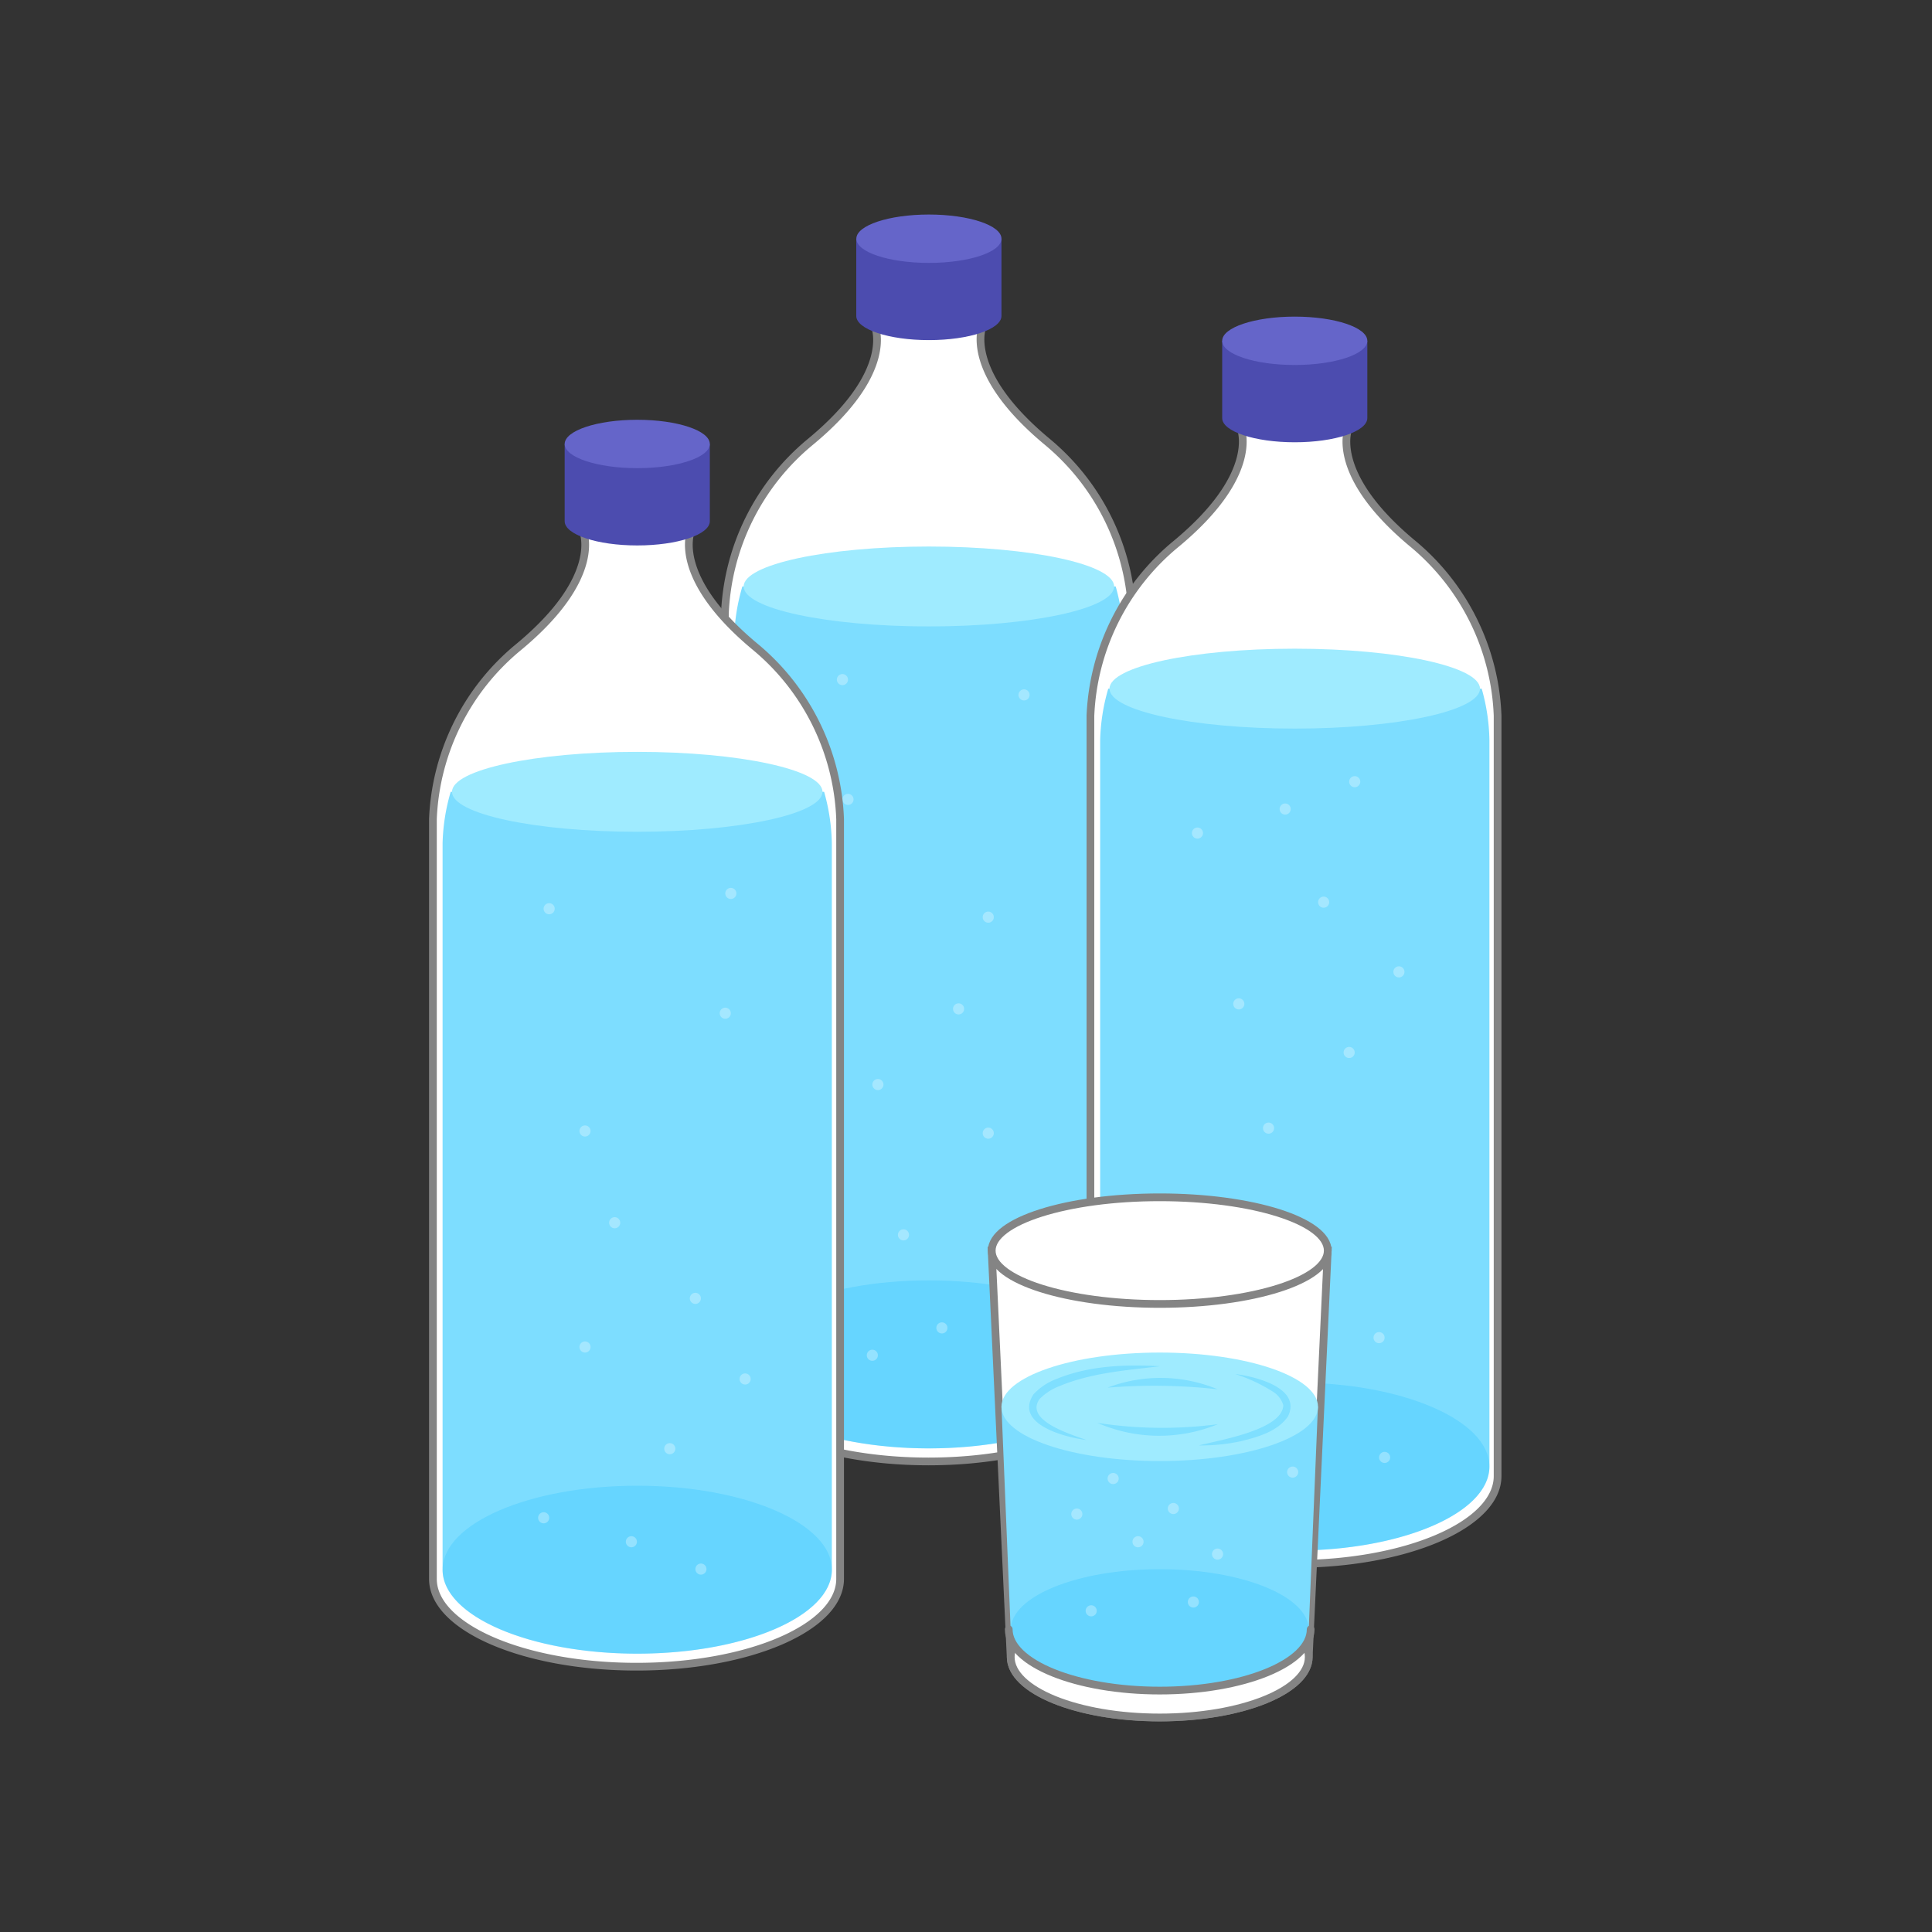 <svg xmlns="http://www.w3.org/2000/svg" viewBox="0 0 250 250"><rect x="0" y="0" width="250" height="250" fill="#333333" stroke="none"/><defs><style>.cls-1{isolation:isolate;}.cls-2,.cls-9{fill:#fff;}.cls-12,.cls-2{stroke:#848484;}.cls-2{stroke-miterlimit:10;}.cls-3{fill:#7dddff;}.cls-11,.cls-4{fill:#31c2ff;}.cls-10,.cls-4,.cls-8{opacity:0.3;}.cls-5{fill:#9febff;}.cls-6{fill:#4c4caf;}.cls-7{fill:#6565c9;}.cls-8{mix-blend-mode:screen;}.cls-12{fill:none;stroke-linecap:round;stroke-linejoin:round;}</style></defs><g class="cls-1"><g id="Layer_2" data-name="Layer 2"><path class="cls-2" d="M135.59,57.23C124.44,48,127.17,42.1,127.17,42.1h-14S116,48,104.8,57.23a30.43,30.43,0,0,0-11,22.18v98.33h0c0,6.28,11.79,11.37,26.35,11.37s26.34-5.09,26.34-11.37h0V79.41A30.43,30.43,0,0,0,135.59,57.23Z"/><path class="cls-3" d="M95,82.55v94c0,6,11.28,10.87,25.19,10.87s25.18-4.87,25.18-10.87v-94a25.79,25.79,0,0,0-1-6.66H96.06A25.79,25.79,0,0,0,95,82.55Z"/><ellipse class="cls-4" cx="120.2" cy="176.55" rx="25.19" ry="10.87"/><ellipse class="cls-5" cx="120.2" cy="75.89" rx="23.97" ry="5.17"/><path class="cls-6" d="M110.8,30.88v10c0,1.73,4.21,3.13,9.4,3.13s9.39-1.4,9.39-3.13v-10Z"/><ellipse class="cls-7" cx="120.2" cy="30.89" rx="9.39" ry="3.13"/><g class="cls-8"><circle class="cls-9" cx="127.88" cy="118.68" r="0.72"/><circle class="cls-9" cx="116.91" cy="159.79" r="0.72"/><circle class="cls-9" cx="124.04" cy="130.55" r="0.72"/><circle class="cls-9" cx="121.88" cy="171.83" r="0.72"/><circle class="cls-9" cx="112.88" cy="175.37" r="0.72"/><circle class="cls-9" cx="132.51" cy="89.92" r="0.72"/><circle class="cls-9" cx="127.88" cy="146.63" r="0.72"/><circle class="cls-9" cx="133.23" cy="168.73" r="0.72"/><circle class="cls-9" cx="107.16" cy="150.77" r="0.72"/><circle class="cls-9" cx="113.6" cy="140.34" r="0.72"/><circle class="cls-9" cx="109.73" cy="103.44" r="0.72"/><circle class="cls-9" cx="109.01" cy="87.94" r="0.72"/></g><path class="cls-2" d="M182.93,70.45c-11.15-9.2-8.41-15.13-8.41-15.13h-14s2.73,5.93-8.42,15.13a30.42,30.42,0,0,0-11,22.17V191h0c0,6.28,11.79,11.37,26.34,11.37s26.35-5.09,26.35-11.37h0V92.62A30.41,30.41,0,0,0,182.93,70.45Z"/><path class="cls-3" d="M142.36,95.77v94c0,6,11.27,10.87,25.18,10.87s25.19-4.87,25.19-10.87v-94a25.79,25.79,0,0,0-1-6.66H143.41A25.79,25.79,0,0,0,142.36,95.77Z"/><ellipse class="cls-4" cx="167.54" cy="189.77" rx="25.19" ry="10.87"/><ellipse class="cls-5" cx="167.54" cy="89.11" rx="23.97" ry="5.17"/><path class="cls-6" d="M158.15,44.1v10c0,1.73,4.21,3.13,9.39,3.13s9.39-1.4,9.39-3.13v-10Z"/><ellipse class="cls-7" cx="167.54" cy="44.1" rx="9.39" ry="3.13"/><g class="cls-8"><circle class="cls-9" cx="160.3" cy="157.85" r="0.72"/><circle class="cls-9" cx="171.28" cy="116.74" r="0.72"/><circle class="cls-9" cx="164.15" cy="145.98" r="0.72"/><circle class="cls-9" cx="166.3" cy="104.69" r="0.72"/><circle class="cls-9" cx="175.3" cy="101.15" r="0.72"/><circle class="cls-9" cx="155.67" cy="186.61" r="0.72"/><circle class="cls-9" cx="160.3" cy="129.9" r="0.72"/><circle class="cls-9" cx="154.95" cy="107.8" r="0.72"/><circle class="cls-9" cx="181.02" cy="125.76" r="0.72"/><circle class="cls-9" cx="174.58" cy="136.19" r="0.72"/><circle class="cls-9" cx="178.45" cy="173.09" r="0.72"/><circle class="cls-9" cx="179.17" cy="188.59" r="0.72"/></g><path class="cls-2" d="M97.85,83.8c-11.15-9.2-8.42-15.13-8.42-15.13h-14s2.74,5.93-8.41,15.13a30.39,30.39,0,0,0-11,22.17v98.34h0c0,6.27,11.8,11.36,26.35,11.36s26.34-5.09,26.34-11.36h0V106A30.41,30.41,0,0,0,97.85,83.8Z"/><path class="cls-3" d="M57.27,109.12v94c0,6,11.28,10.86,25.19,10.86s25.18-4.86,25.18-10.86v-94a25.79,25.79,0,0,0-1-6.66H58.32A25.79,25.79,0,0,0,57.27,109.12Z"/><ellipse class="cls-4" cx="82.46" cy="203.12" rx="25.19" ry="10.87"/><ellipse class="cls-5" cx="82.46" cy="102.46" rx="23.97" ry="5.17"/><path class="cls-6" d="M73.07,57.45v10c0,1.73,4.2,3.13,9.39,3.13s9.39-1.4,9.39-3.13v-10Z"/><ellipse class="cls-7" cx="82.46" cy="57.45" rx="9.39" ry="3.13"/><g class="cls-8"><circle class="cls-9" cx="75.7" cy="146.35" r="0.72"/><circle class="cls-9" cx="86.67" cy="187.46" r="0.72"/><circle class="cls-9" cx="79.54" cy="158.22" r="0.72"/><circle class="cls-9" cx="81.7" cy="199.5" r="0.72"/><circle class="cls-9" cx="90.7" cy="203.04" r="0.72"/><circle class="cls-9" cx="71.06" cy="117.59" r="0.72"/><circle class="cls-9" cx="75.7" cy="174.3" r="0.72"/><circle class="cls-9" cx="70.35" cy="196.4" r="0.72"/><circle class="cls-9" cx="96.42" cy="178.44" r="0.72"/><circle class="cls-9" cx="89.98" cy="168.01" r="0.72"/><circle class="cls-9" cx="93.85" cy="131.11" r="0.72"/><circle class="cls-9" cx="94.57" cy="115.61" r="0.72"/></g><path class="cls-2" d="M128.32,161.83l2.46,52.58c0,4.33,8.63,7.84,19.29,7.84s19.28-3.51,19.28-7.84l2.46-52.58Z"/><ellipse class="cls-2" cx="150.07" cy="214.41" rx="19.28" ry="7.83"/><path class="cls-3" d="M129.59,182l1.19,28.84c0,4.32,8.63,7.83,19.29,7.83s19.28-3.51,19.28-7.83L170.54,182Z"/><ellipse class="cls-4" cx="150.07" cy="210.88" rx="19.28" ry="7.83"/><ellipse class="cls-5" cx="150.07" cy="182.04" rx="20.48" ry="7.02"/><g class="cls-10"><path class="cls-11" d="M140.54,186.33c-2.65-.34-9.34-2-6.81-5.9a7.81,7.81,0,0,1,3-2c4.26-1.74,8.88-1.88,13.39-1.64-4.38.52-8.92.86-13,2.56a7.3,7.3,0,0,0-2.6,1.68c-2,2.8,4.17,4.61,6.07,5.31Z"/><path class="cls-11" d="M159.85,177.8c2.56.32,8.59,1.77,6.82,5.47-1.36,2-4,2.7-6.14,3.23a24.56,24.56,0,0,1-5.4.54c2.61-.69,10.84-2,10.93-5.22a3.13,3.13,0,0,0-1.41-1.78,21.32,21.32,0,0,0-4.8-2.24Z"/><path class="cls-11" d="M157.59,184.29a20,20,0,0,1-15.58-.17,55,55,0,0,0,15.58.17Z"/><path class="cls-11" d="M143.32,179.56a19.28,19.28,0,0,1,14.23.21,74.34,74.34,0,0,0-14.23-.21Z"/></g><ellipse class="cls-2" cx="150.07" cy="161.83" rx="21.74" ry="6.9"/><path class="cls-12" d="M169.6,210.83c0,4.38-8.75,7.93-19.53,7.93s-19.54-3.55-19.54-7.93"/><g class="cls-8"><circle class="cls-9" cx="147.26" cy="199.5" r="0.72"/><circle class="cls-9" cx="151.83" cy="195.2" r="0.72"/><circle class="cls-9" cx="154.42" cy="207.3" r="0.72"/><circle class="cls-9" cx="157.55" cy="201.1" r="0.72"/><circle class="cls-9" cx="144.04" cy="191.32" r="0.72"/><circle class="cls-9" cx="139.34" cy="195.92" r="0.72"/><circle class="cls-9" cx="141.2" cy="208.44" r="0.72"/><circle class="cls-9" cx="167.27" cy="190.49" r="0.72"/></g></g></g></svg>